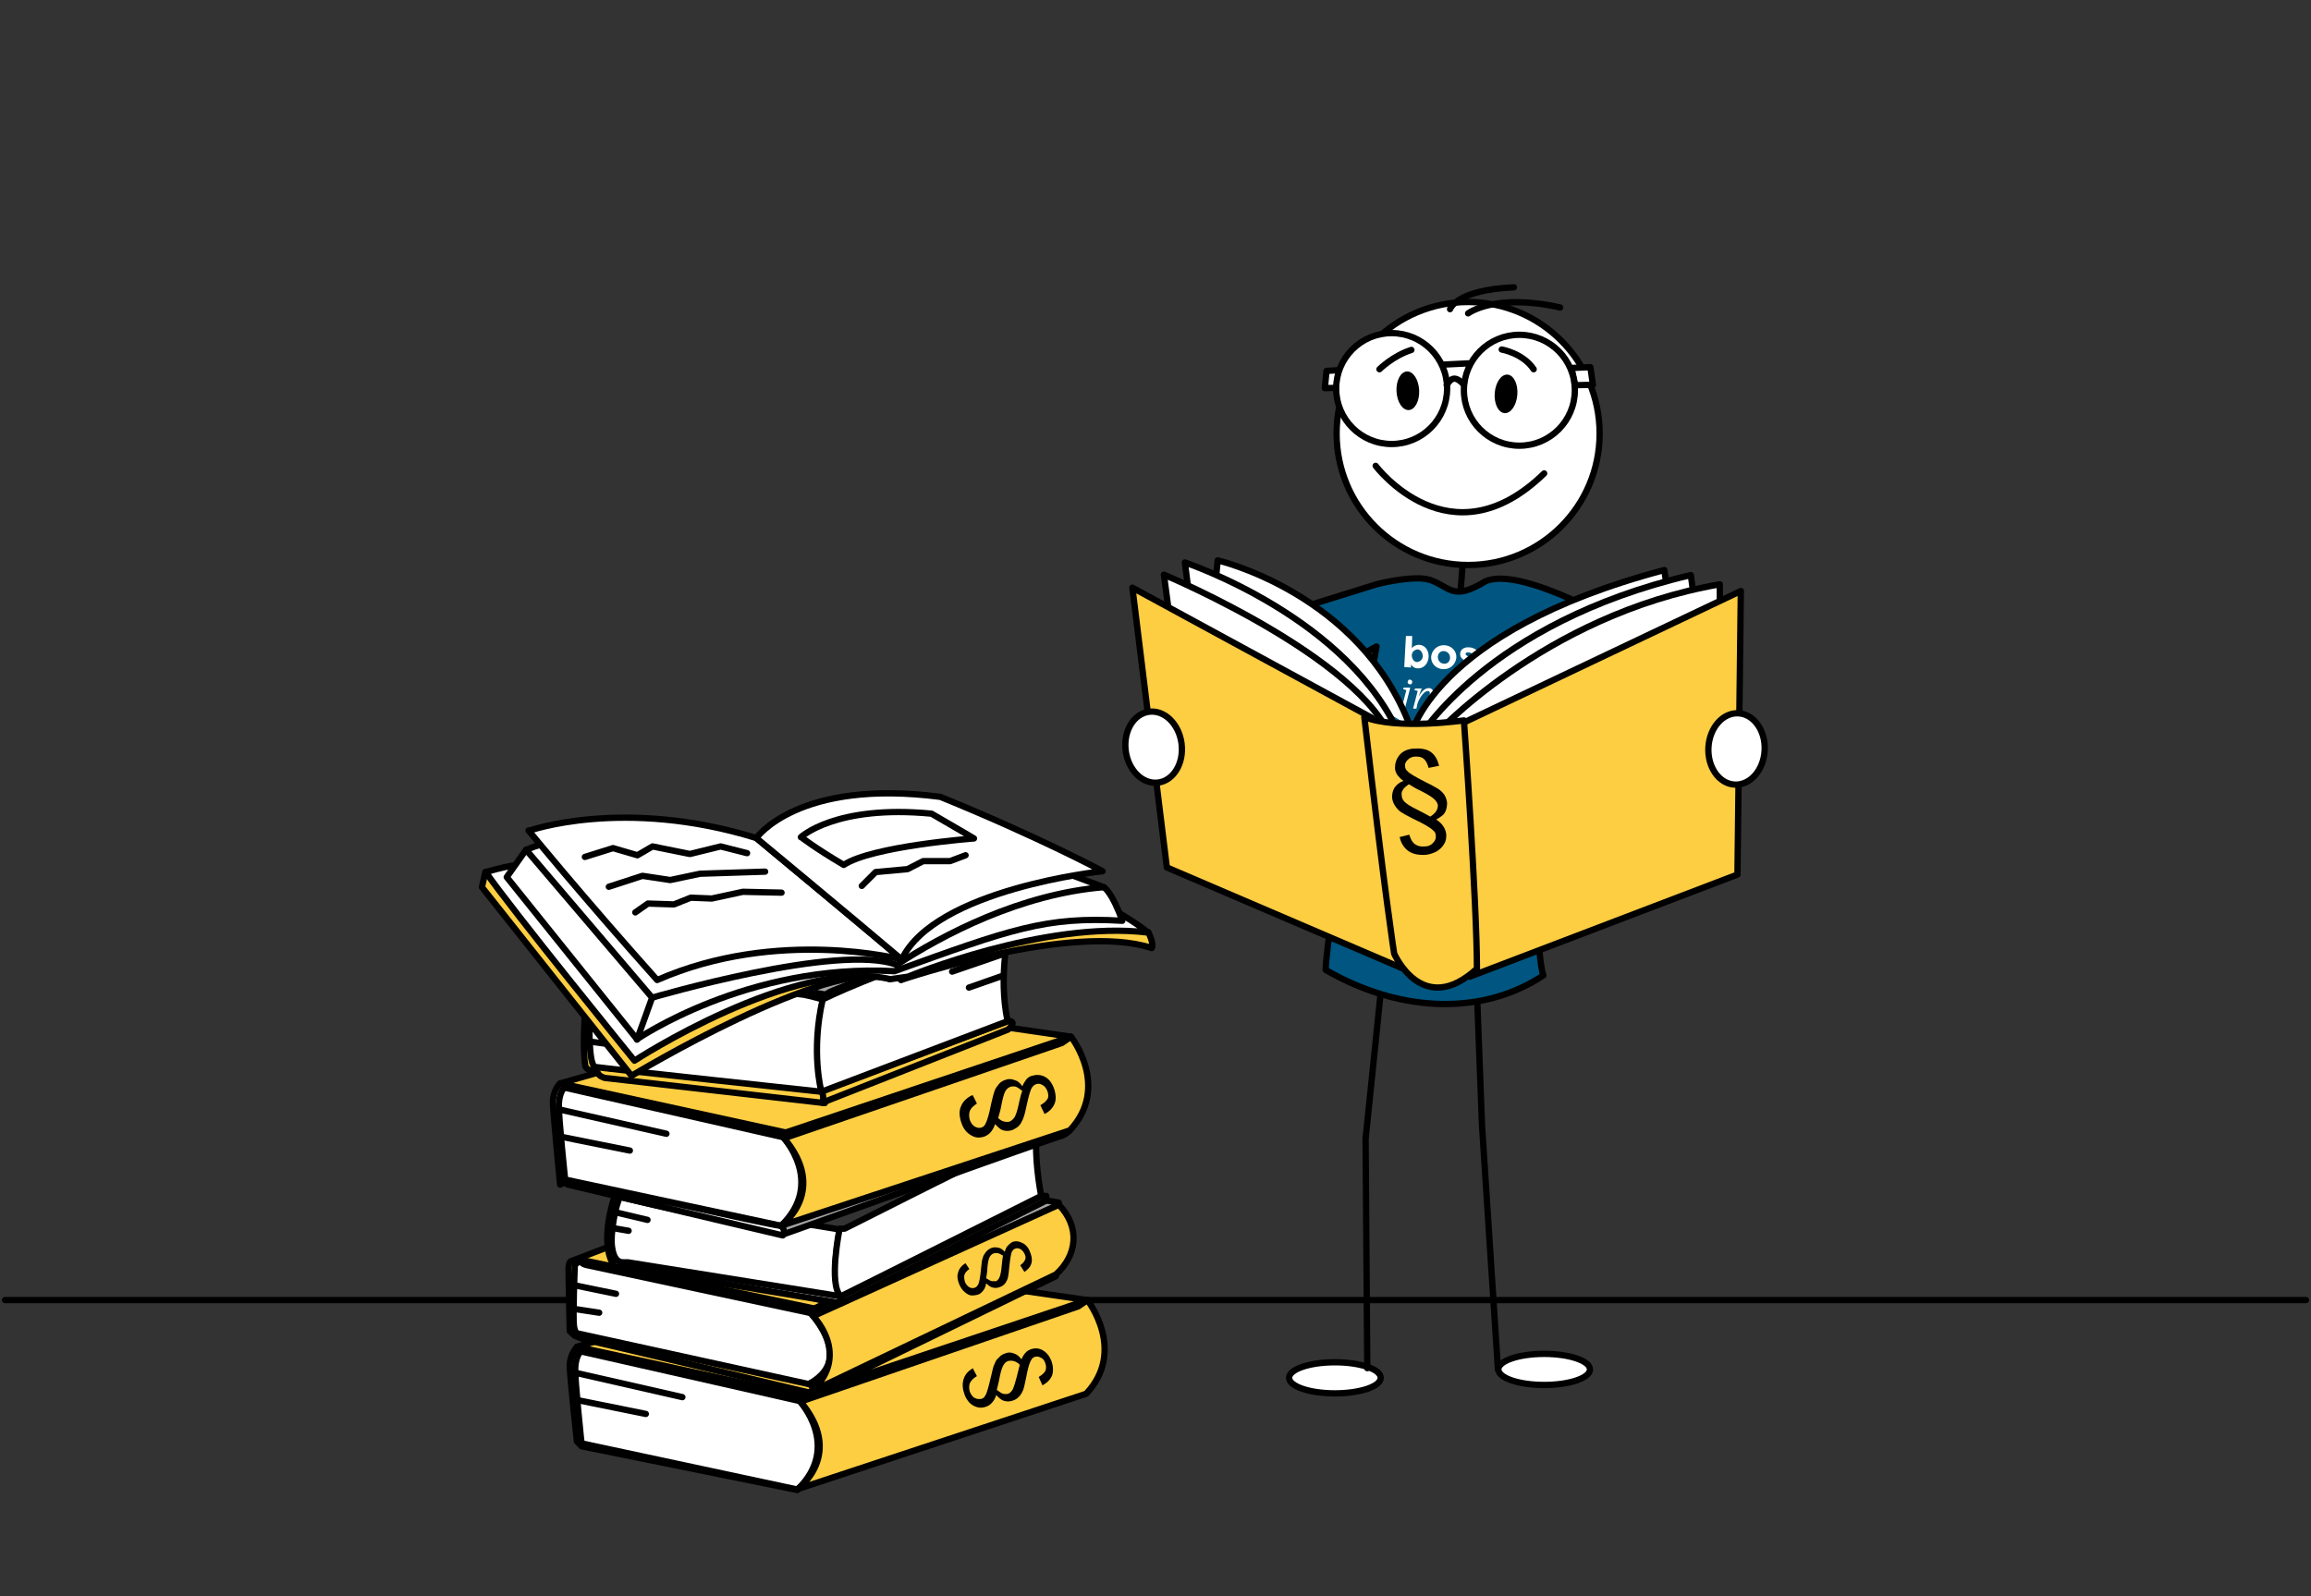 <?xml version="1.0" encoding="UTF-8"?> <svg xmlns="http://www.w3.org/2000/svg" xmlns:i="http://ns.adobe.com/AdobeIllustrator/10.0/" id="Ebene_2" version="1.1" viewBox="0 0 550 380"><rect x="0" y="0" width="550" height="380" fill="#333333" stroke="none"/><defs><style> .st0, .st1 { fill: none; } .st2 { fill: #a4a4a4; } .st2, .st3, .st1, .st4, .st5, .st6, .st7, .st8, .st9 { stroke: #000; stroke-linecap: round; stroke-linejoin: round; } .st2, .st3, .st1, .st7, .st8, .st9 { stroke-width: 1.5px; } .st3 { fill: #005680; } .st10, .st4, .st5, .st6, .st7 { fill: #fff; } .st4 { stroke-width: 1.5px; } .st5 { stroke-width: 1.5px; } .st6 { stroke-width: 1.5px; } .st8 { fill: #fdcd42; } .st9 { fill: #fece42; } </style></defs><g id="uuid-d2754ba8-f753-4b29-a0a9-b27e8435f39a"><line class="st1" x1="548.8" y1="309.5" x2="1.2" y2="309.5"></line><rect class="st0" width="550" height="380"></rect></g><g id="Ebene_1-2"><path class="st7" d="M189.8,354.6c-1.7.1-50.2-11-50.2-11h-1.2v-22c-.1,0,52.6,12,52.6,12v-1.2l-53.7-11.7s-1.8,1.7-1.7,4.7,1.7,17.7,1.7,17.7l1.1,1.2s52.9,10.7,51.3,10.4Z"></path><path class="st7" d="M190.2,333.4s10.2,10.9-.4,21.2l-51.4-11s-1.6-15-1.5-17.9c.1-2.9,1.3-4,1.3-4l52,11.8Z"></path><path class="st7" d="M190.9,333.5l67.3-23.1s1.2-1.1,0-.9c-1.2.3-67.3,22.8-67.3,22.8v1.2h0Z"></path><path class="st9" d="M258.8,309.5s9.4,12-.3,22.3l-68.7,22.7s11.6-8.3.4-21.2l.8.2,65.6-22.5,2.2-1.5Z"></path><polygon class="st9" points="149.8 317 137.3 320.6 190.9 332.3 258.8 309.5 244.3 307.4 149.8 317"></polygon><line class="st1" x1="137.4" y1="326.9" x2="162.4" y2="332.6"></line><line class="st1" x1="136.9" y1="333.2" x2="153.7" y2="336.6"></line><circle class="st6" cx="349.4" cy="103.2" r="31.3"></circle><path class="st1" d="M345.1,73.6s1.4-4.6,15.2-5.2"></path><path class="st1" d="M349.4,74.6s6.4-4.9,21.9-1.4"></path><path class="st1" d="M367.5,112.7c-22.4,21.8-40.1-1.8-40.1-1.8"></path><ellipse class="st1" cx="235" cy="287.2" rx="12.8" ry="4.6"></ellipse><ellipse class="st7" cx="367.5" cy="326" rx="10.9" ry="3.7"></ellipse><ellipse class="st7" cx="317.7" cy="328" rx="10.9" ry="3.7"></ellipse><line class="st1" x1="348.1" y1="134.5" x2="341.1" y2="222.2"></line><polyline class="st1" points="325.4 325.7 325 271.1 330.3 219.8"></polyline><polyline class="st1" points="350.8 217.7 352.7 267.8 356.5 326"></polyline><polyline class="st1" points="311.3 185.3 294.3 163.5 306.5 155"></polyline><path class="st7" d="M311.7,194.2c-3.6-4.4-4.9-9.3-3-10.9,1.9-1.6,6.4.8,10,5.2,1.8,2.2,2.5,6.4.6,7.9-1.9,1.6-5.4.5-7.6-2.3Z"></path><path class="st3" d="M340.2,138c5,1.7,5.4,5.2,13.3.4,8.6-3.9,34.2,11.3,34.2,11.3l-4.8,19.5-16.3-11.3s-2.4,65.1.7,74.3c-13.8,9.2-33.2,9.4-51.8-1.3.2-10.2,12.1-77,12.1-77l-17,9.1-7.1-16.4,24.1-7.5c5.1-1.3,10.5-1.8,12.4-1.1h0Z"></path><g><path class="st10" d="M335.8,158.1v.8c0,0-1.6-.1-1.6-.1l.4-7.4h1.5c0,.1-.1,2.9-.1,2.9.4-.5,1-.8,1.7-.8,1.2,0,2.4,1.1,2.3,2.9h0c-.1,1.8-1.4,2.8-2.6,2.7-.8,0-1.2-.4-1.6-.9h0ZM338.6,156.2h0c0-.9-.6-1.6-1.2-1.6s-1.4.5-1.4,1.4h0c0,.9.6,1.6,1.2,1.6s1.4-.5,1.4-1.4h0Z"></path><path class="st10" d="M343.8,153.6c-1.7-.1-3,1.1-3.2,2.7h0c-.1,1.6,1.1,2.9,2.8,3,1.7.1,3-1.1,3.2-2.7h0c.1-1.6-1.1-2.9-2.8-3ZM345.1,156.6c0,.8-.6,1.5-1.5,1.4s-1.4-.8-1.4-1.6h0c0-.8.6-1.5,1.5-1.4s1.4.8,1.4,1.6h0Z"></path><path class="st10" d="M347,158.7l.8-.9c.6.5,1.2.8,1.7.7.4,0,.7-.1.7-.4h0c0-.3-.5-.5-1.1-.7-.7-.2-1.6-.7-1.6-1.7h0c0-1.1,1-1.7,2.1-1.6.7,0,1.4.3,2,.8l-.7,1c-.6-.4-1.1-.6-1.5-.6s-.6.1-.6.4h0c0,.3.5.5,1,.8.7.3,1.6.7,1.6,1.7h0c0,1.2-1,1.7-2.2,1.7-.7-.1-1.5-.4-2.2-1.1h0Z"></path><path class="st10" d="M352,159l.8-.9c.6.5,1.2.8,1.7.7.4,0,.7-.1.7-.4h0c0-.3-.5-.5-1.1-.7-.7-.2-1.6-.7-1.6-1.7h0c0-1.1,1-1.7,2.1-1.6.7,0,1.4.3,2,.8l-.7,1c-.6-.4-1.1-.6-1.5-.6s-.6.1-.6.4h0c0,.3.5.5,1,.8.7.3,1.6.7,1.6,1.7h0c0,1.2-1,1.7-2.2,1.7-.8-.1-1.6-.5-2.2-1.1h0Z"></path><g><path class="st10" d="M348.9,166.2c-.1,1.6-1,2.5-2.1,2.5-.8,0-1.1-.5-1.1-1.3,0-1.3,1-2.5,2.1-2.4.7,0,1,.5,1,1.2M349.6,166.2c0-1-.4-1.8-1.7-1.9-1.6-.1-2.9,1.3-3,3.2,0,1.1.4,1.8,1.6,1.8,1.5.1,3-1.1,3.1-3.1M341,165.6c.2-1.1,0-1.7-.9-1.8-1.1,0-1.9,1-2.5,2.1h0c.4-1.1.6-1.7.8-2-.5,0-1.2,0-1.6,0l-.2.4c.2,0,.6.1.8.2h0l-1.1,4.2h.8c0,0,.2-1,.2-1,.3-1.2,1.5-3.2,2.5-3.2.5,0,.6.4.4,1.2l-.8,3.1h.8c0,0,.8-3.2.8-3.2h0ZM335.6,163.7c-.5,0-1.2,0-1.6,0v.4c.1,0,.5.1.7.2h0l-1.1,4.2h.8c0,0,1.2-4.7,1.2-4.7h0ZM336.1,162.3c0-.2-.1-.4-.5-.5s-.5.2-.6.6c0,.2.1.4.5.5s.6-.2.6-.6"></path><path class="st10" d="M346.5,161.9c-.2,0-.5-.1-.8-.2-1.2,0-2,.5-2.2,1.8v.3c-.1,0-1.1,0-1.1,0v.6c-.1,0,.9,0,.9,0l-1.2,4.5c-.3,1.2-.7,1.5-1.5,1.5-.2,0-.5,0-.8-.1l-.2.7c.2,0,.6.1.8.2,1.2,0,1.9-.5,2.3-2.1l1.1-4.4h1.4c0,.1.1-.5.1-.5h-1.4c0-.1.1-.4.1-.4.2-1,.7-1.4,1.4-1.3.2,0,.5,0,.8.1l.2-.7h0Z"></path></g></g><polygon class="st7" points="374 87.6 378.5 87.4 379.1 91.6 374.9 91.7 374 87.6"></polygon><polygon class="st7" points="315.7 88.3 319 88.1 319.5 92.3 315.3 92.4 315.7 88.3"></polygon><circle class="st7" cx="361.6" cy="92.9" r="13.2"></circle><ellipse cx="358.3" cy="93.8" rx="4.6" ry="2.7" transform="translate(236.8 443.6) rotate(-85.5)"></ellipse><path class="st1" d="M357.4,83.2s5.1.9,7.6,4.7"></path><circle class="st7" cx="331.2" cy="92.5" r="13.2"></circle><ellipse cx="335" cy="93.2" rx="2.7" ry="4.6" transform="translate(-4.1 16.3) rotate(-2.8)"></ellipse><path class="st1" d="M328.3,87.9s3.2-3.2,7.6-4.6"></path><line class="st1" x1="343.4" y1="86.8" x2="349.5" y2="86.5"></line><path class="st7" d="M344.3,91.7c.9-1.5,1.9-2.5,4-.2"></path><path class="st7" d="M288.7,144.9l1.1-11.5s33.8,7.8,45.8,39.5"></path><path class="st7" d="M283.3,144.3l-1.3-10.4s39.6,13.2,51.5,42.1"></path><path class="st7" d="M278,144.3l-1-7.5s51,21.4,55.1,42.1"></path><polygon class="st8" points="269.5 139.9 326.7 171 334.9 231 277.7 206.5 269.5 139.9"></polygon><path class="st7" d="M335.6,175.5s5-25.1,60.5-39.8c.8,5.2.6,6.5.6,6.5"></path><path class="st7" d="M337.7,175.7s16.1-27.4,64.7-38.8l.4,2.9"></path><path class="st7" d="M341,175.5s26.2-29.1,68.3-36.4v3.8"></path><polygon class="st8" points="346.7 172.8 414.3 140.7 413.5 208.2 349.8 232.5 346.7 172.8"></polygon><path class="st8" d="M331.8,227s6.7,15.5,19.7,3.6c0-15.7-3.1-59.1-3.1-59.1,0,0-15.9,2.3-23.7-.8,5,43.2,7.1,56.3,7.1,56.3Z"></path><ellipse class="st4" cx="274.6" cy="177.7" rx="6.7" ry="8.5" transform="translate(-20.4 36.5) rotate(-7.3)"></ellipse><ellipse class="st5" cx="413.2" cy="178.2" rx="8.5" ry="6.7" transform="translate(213.7 581.6) rotate(-87)"></ellipse><path class="st9" d="M144.9,296.8l-8.9,3.4s-.7,0-.7,2c0,2,.3,14.7.3,14.7,0,0,1.1,1,1.2,1.1h.1c0,.1,2.7,1.1,3.1,1.1s53.8,12.7,53.8,12.7v-1.5l-1.2-.8.4-16.8h.8v-1.1l3.6-1.6-52.5-13.2h0Z"></path><path class="st7" d="M193.8,311.5l-54.6-11.4s-1.6,0-.6.9c1.8.3,54.4,11.6,54.4,11.6l.8.5v-1.6h0Z"></path><path class="st7" d="M137.8,317.5s-.9.3-1.2-1.8.2-14.5.2-14.5c0,0,1.2-1.4,1.5-.8s1.5.8,1.5.8l53.2,11.4c6.5,7.9,5.8,13.4-.5,16.9l-54.7-12Z"></path><polygon class="st2" points="193.8 311.5 248.6 285.7 252 286.3 252 286.8 193.8 313.1 193.8 311.5"></polygon><path class="st2" d="M192.6,329.4l56.4-26.3,2.3.3v.4l-57.5,28s-.2-2.1-1.2-2.3h0Z"></path><path class="st9" d="M193,312.7c6.3,6.7,5.7,14.2-.4,18.8l58.7-28.1c5-4.5,5.9-11.2.7-16.6l-58.2,26.4v-.5h-.8Z"></path><path class="st7" d="M146.3,284.7s-4,11.2,0,16.9c.7.1,1.9,0,1.9,0l51.8,8.6v-1.7l-50.7-8.1s-.4-.4-1.1,0c-.7.4-2.4-.8-2.8-4.5-.3-3.7,2.2-11.3,2.2-11.3h-1.4,0Z"></path><path class="st7" d="M199.9,292.6s-2.6,12.2.2,16l-50.7-8.1h-1.1c-.7,0-2.1-.2-2.6-3.4-.6-3.2.9-10.7,1.9-12.2,1.6.7,38.7,8.6,38.7,8.6l5.7-2.1,7.9,1.3h0Z"></path><polygon class="st7" points="247.8 284.7 249 284.7 249 285.8 200.1 310.3 200.1 308.6 247.8 284.7"></polygon><path class="st7" d="M199.8,292.6s-2.7,13.2.3,16c1.7-.8,47.7-23.9,47.7-23.9,0,0-1.4-7-1.2-12.9.1,0-17,6.4-19.3,7.5-2.3,1.1-26.3,13.2-26.3,13.2h-1.1Z"></path><path class="st7" d="M186.4,294s1-1.8-.6-2.2c-1.7.1-50.2-11-50.2-11h-1.2v-22c-.1,0,52.6,12,52.6,12v-1.2l-53.7-11.7s-1.8,1.7-1.7,4.7,1.7,19.4,1.7,19.4l1.1-.5.7.5,51.2,12.1h0Z"></path><path class="st7" d="M186.3,270.6s10.2,10.9-.4,21.2l-51.4-11s-1.6-15-1.5-17.9c.1-2.9,1.3-4,1.3-4l52,11.8Z"></path><path class="st7" d="M187,270.8l67.3-23.1s1.2-1.1,0-.9c-1.2.3-67.3,22.8-67.3,22.8v1.2h0Z"></path><path class="st2" d="M185.8,291.7l66.5-22.5h2.2s-1.1,1.1-2.2,1.3c-1.1.2-66,23.4-66,23.4,0,0,.9-1.1-.6-2.2Z"></path><path class="st9" d="M254.9,246.8s9.4,12-.3,22.3l-68.7,22.7s11.6-8.3.4-21.2l.8.2,65.6-22.5,2.2-1.5Z"></path><polygon class="st9" points="145.9 254.3 133.4 257.9 187 269.6 254.9 246.8 240.4 244.7 145.9 254.3"></polygon><path class="st2" d="M194.7,217.3s-5.3.2-10.2,1.7c-4.9,1.5-42.5,11.4-42.5,11.4l-2,.7s1.3,1.1,2.3,0c.6-1,1.7-.2,1.7-.2,0,0,50.6,5,52.2,6,.3-.1,2.7-1.3,4.9-2.1s40.1-14.6,40.1-14.6l-46.6-3h0Z"></path><path class="st9" d="M196.2,238.3l.3-1.5s-6.7-1.4-16.3-2.2c-8.1-.9-36.1-3.6-36.1-3.6,0,0-1-.7-1.7.2-.5.4-1.4.7-2.3,0,0,0-1.9,15.9-.8,22.6.4,1.1,1.9,1.1,1.9,1.1,0,0,.9.2,1.2.7.2.6,1.5,1,1.5,1l52.4,6s.9-1.5-.2-2.8c0-.2-54.5-5.9-54.5-5.9,0,0-.7-.6-.7-2.8s.3-17.9.3-17.9c0,0,.1-1.7,2.3-1.4,2.2.3,52.4,4,52.9,6.4h0Z"></path><path class="st7" d="M195.5,259.8s-2.1-11.2.4-21.8c-.2-.1-2.5-.8-4.6-1.2-2.1-.3-39.8-4.8-46-4.7-3-.2-5.2-1.7-5,7.5,0,2.6-.4,14.1,1.4,14.4s53.8,5.9,53.8,5.9h0Z"></path><path class="st7" d="M241.3,220.2v.7s-44.9,15.2-45.1,17.3c0,0-.8-.9,1.2-2,2-1.1,38.5-14.5,43.9-16h0Z"></path><path class="st9" d="M239.6,243.2l-44.1,16.5s.8,1.4.2,2.8l44.2-17.4s2.7-2.3-.4-2Z"></path><path class="st7" d="M240.2,221.4s-2.7,10.8-.4,21.7l-44.3,16.8s-2.6-9.4.3-22c1.1-.4,10-5.4,44.3-16.6h0Z"></path><line class="st1" x1="133.5" y1="264.2" x2="158.6" y2="269.9"></line><line class="st1" x1="133" y1="270.5" x2="149.9" y2="273.9"></line><line class="st1" x1="136.4" y1="305.9" x2="146.6" y2="308"></line><line class="st1" x1="140.4" y1="236.8" x2="158.6" y2="238.2"></line><line class="st1" x1="140" y1="242.4" x2="147.5" y2="242.6"></line><line class="st1" x1="140.7" y1="248" x2="148.2" y2="249"></line><line class="st1" x1="226.6" y1="231.3" x2="238.8" y2="227.1"></line><line class="st1" x1="230.6" y1="235.1" x2="238.6" y2="232.3"></line><line class="st1" x1="146.1" y1="288.5" x2="154.1" y2="290.4"></line><line class="st1" x1="145.6" y1="292.3" x2="149.6" y2="293"></line><line class="st1" x1="136.7" y1="311.6" x2="142.6" y2="312.5"></line><g><path class="st9" d="M214.4,233.3s40.9-13.9,59.7-7.6c.6-1-.8-3.8-.8-3.8l-39.4-11.6-19.4,23h0Z"></path><path class="st9" d="M115.5,207.6l-.8,3.6,35.6,44.9s47.2-28.5,61.5-23"></path><path class="st7" d="M124.4,205.9s-1.5-.4-8.8,1.7c5.9,8.6,35.4,44.9,35.4,44.9,0,0,37.9-24.7,60.9-19.4l4.2-.6s32.5-13.5,57.1-10.5c-2.3-2.1-9.3-6.1-9.3-6.1l-56.1-9.9-52.5,1.7-31-1.7h0Z"></path><path class="st7" d="M134.3,199.8s-3.4.2-9.1,2.5c-1.9,2.7-4.6,6.5-4.6,6.5l31,38.6s26.3-18.1,61.3-16.2c27.4-9.9,36-13.1,54.2-12-2.5-7-4.4-8-4.4-8l-31-11.6-60.9,10.5-36.5-10.3h0Z"></path><path class="st7" d="M125.8,197.8s22.5-8.1,54.2,1.7c24.7,20.5,34.6,28.9,34.6,28.9,0,0-29.5-7.7-58.2,4.9-18.3-20.5-30.6-35.6-30.6-35.6h0Z"></path><path class="st7" d="M180,199.5s9.9-14.2,43.8-9.8c23.8,9.7,38.6,17.7,38.6,17.7,0,0-39.8,4.2-47.8,21-12.4-10.5-34.6-28.9-34.6-28.9h0Z"></path><polyline class="st1" points="125.2 202.3 155.2 237.5 151.6 247.5"></polyline><path class="st1" d="M155.2,237.5s44.5-13.1,58.2-7.8c11-7.2,29.5-16.9,49.3-18.5"></path></g><polyline class="st1" points="139.2 204 145.9 201.9 151.7 203.6 155.3 201.5 164.2 203.3 171.5 201.5 177.8 203.1"></polyline><polyline class="st1" points="144.9 211.1 152.9 208.5 159.5 209.5 166.6 208 182.1 207.5"></polyline><path class="st1" d="M190.6,199.3s8.2-7.8,31.1-5.6c7.8,4.5,10.1,5.9,10.1,5.9,0,0-24.2,1.8-31,6.3-7.1-4.2-10.1-6.6-10.1-6.6h0Z"></path><polyline class="st1" points="205.1 210.9 208.4 207.6 216 206.9 219.7 205 226.1 205 229.8 203.6"></polyline><polyline class="st1" points="151.2 217.2 154.2 215.1 160.4 215.3 164.4 213.7 169.4 213.9 176.8 212.3 186 212.5"></polyline><path d="M231.5,260.7l1,2c-.9.6-1.5,1.2-1.7,1.8-.2.6-.2,1.3,0,2.1.3.8.7,1.3,1.2,1.6.6.3,1.1.4,1.6.2.4-.1.7-.4.9-.8.4-.7.9-2.3,1.4-4.9.3-1.4.6-2.4.8-3,.2-.6.6-1.1,1-1.6.4-.5.9-.8,1.5-1,.7-.3,1.5-.3,2.2,0,.8.2,1.4.7,1.9,1.5.3-.7.7-1.3,1-1.7.4-.4.8-.7,1.3-.8,1-.3,2-.3,3,.2,1,.5,1.7,1.4,2.2,2.7.5,1.4.6,2.7.2,3.7-.4,1-1.2,1.9-2.4,2.5l-1-2.1c.9-.5,1.4-1,1.7-1.5s.2-1.1,0-1.8c-.3-.7-.6-1.2-1.2-1.5-.5-.3-1-.4-1.5-.2-.4.1-.7.4-1,.8-.4.6-.8,2.1-1.3,4.4-.3,1.5-.6,2.5-.8,3-.3.7-.6,1.3-1,1.7s-.9.7-1.5,1c-.9.3-1.7.3-2.5,0-.5-.2-1-.7-1.7-1.4-.2.8-.6,1.4-1,1.9-.4.5-.9.8-1.6,1.1-.7.2-1.4.3-2.1.1-.7-.2-1.4-.6-2-1.2-.6-.6-1-1.3-1.3-2.2-.5-1.5-.6-2.8-.1-3.9.4-1.1,1.3-2,2.5-2.6ZM237.5,266.1c.5.5,1,.8,1.5.9.5.1.9.1,1.3,0,.4-.2.8-.5,1.2-1.1.3-.6.7-1.7,1-3.3.3-1.3.5-2.2.8-2.9-.6-.5-1.1-.8-1.5-1-.4-.1-.9-.1-1.3,0-.5.2-.9.5-1.2,1s-.6,1.5-.9,3c-.2,1.2-.5,2.3-.8,3.3Z"></path><path d="M229.7,300.6l1,1.5c-.7.5-1.1,1-1.2,1.5-.1.5,0,1.1.2,1.7.3.6.7,1,1.1,1.2.5.2.9.2,1.3,0,.3-.1.5-.4.7-.7.3-.6.5-1.9.7-4,.1-1.1.2-1.9.4-2.4.1-.5.4-.9.7-1.3.3-.4.7-.7,1.1-.9.6-.3,1.1-.3,1.8-.2.6.1,1.2.5,1.6,1,.2-.6.4-1.1.7-1.4.3-.3.6-.6.9-.8.7-.4,1.5-.4,2.4,0,.8.3,1.5,1,1.9,1.9.5,1.1.7,2.1.5,2.9-.2.9-.8,1.6-1.7,2.2l-1-1.6c.7-.5,1-.9,1.2-1.4s0-.9-.2-1.4c-.3-.5-.6-.9-1.1-1.1-.4-.2-.8-.2-1.2,0-.3.1-.5.4-.7.7-.2.5-.4,1.7-.6,3.6-.1,1.2-.2,2-.3,2.4-.1.6-.4,1.1-.6,1.4s-.6.7-1.1.9c-.7.3-1.3.4-2,.2-.4-.1-.9-.4-1.5-1-.1.6-.3,1.2-.6,1.6-.3.4-.7.8-1.1,1-.5.2-1.1.3-1.7.3-.6,0-1.1-.3-1.7-.8-.5-.4-.9-1-1.2-1.6-.5-1.1-.7-2.1-.4-3,.2-.9.8-1.7,1.8-2.3ZM234.9,304.4c.4.3.8.5,1.2.6.4,0,.7,0,1,0,.3-.2.6-.5.8-1,.2-.5.4-1.4.5-2.7.1-1,.2-1.8.3-2.4-.5-.3-.9-.5-1.3-.6-.4,0-.7,0-1,.1-.4.2-.7.5-.9.9s-.4,1.2-.5,2.4c0,1-.2,1.9-.3,2.6Z"></path><path d="M231.5,325.7l1,1.9c-.9.5-1.4,1.1-1.7,1.7-.2.6-.2,1.3,0,2,.3.7.7,1.3,1.2,1.5.5.3,1.1.3,1.6.2.4-.1.7-.4.9-.8.4-.6.8-2.2,1.4-4.7.3-1.3.5-2.3.8-2.8.2-.6.5-1.1,1-1.5.4-.5.9-.8,1.5-1,.7-.3,1.4-.3,2.1,0,.7.2,1.3.7,1.8,1.4.3-.7.6-1.2,1-1.6.3-.4.8-.6,1.2-.8.9-.3,1.9-.3,2.8.2.9.5,1.6,1.3,2.1,2.5.5,1.4.5,2.5.2,3.5-.4,1-1.2,1.8-2.3,2.4l-.9-2c.8-.5,1.4-1,1.6-1.5s.2-1.1,0-1.7c-.2-.7-.6-1.2-1.1-1.4-.5-.3-1-.3-1.4-.2-.4.1-.7.4-.9.8-.4.6-.8,2-1.2,4.2-.3,1.4-.5,2.4-.7,2.9-.3.7-.6,1.2-1,1.6s-.8.7-1.4.9c-.8.3-1.6.3-2.4,0-.4-.2-1-.6-1.6-1.3-.2.7-.6,1.4-1,1.8-.4.5-.9.8-1.5,1-.6.2-1.3.3-2,.1-.7-.2-1.3-.5-1.9-1.1-.5-.6-1-1.3-1.2-2.1-.5-1.4-.5-2.6-.1-3.7.4-1.1,1.2-1.9,2.4-2.5ZM237.3,330.9c.5.4.9.7,1.4.9.5.1.9.1,1.2,0,.4-.1.8-.5,1.1-1,.3-.6.6-1.6,1-3.1.3-1.2.5-2.1.7-2.8-.5-.5-1-.8-1.5-.9-.4-.1-.8-.1-1.3,0-.5.2-.8.5-1.1,1s-.6,1.4-.9,2.9c-.2,1.2-.5,2.2-.7,3.1Z"></path><path d="M333,199.3l2.4-.6c.3,1.1.8,1.9,1.4,2.3.6.4,1.3.6,2.3.5.9,0,1.6-.4,2-.9.5-.5.7-1.1.6-1.7,0-.5-.2-.9-.6-1.2-.6-.6-2.2-1.6-4.8-2.8-1.4-.7-2.3-1.2-2.9-1.6-.6-.4-1-.9-1.4-1.5-.4-.6-.6-1.2-.7-1.9,0-.8.1-1.6.6-2.4.5-.7,1.2-1.3,2.1-1.6-.7-.5-1.2-1.1-1.5-1.5-.3-.5-.5-1-.5-1.6,0-1.1.3-2.1,1.1-3.1.8-.9,1.9-1.4,3.4-1.5,1.6-.1,3,.1,4,.8,1,.7,1.6,1.8,2,3.3l-2.5.5c-.3-1.1-.7-1.8-1.2-2.2s-1.1-.5-1.9-.5c-.8,0-1.4.3-1.9.8-.5.5-.7,1-.6,1.5,0,.5.2.9.6,1.2.5.6,2,1.4,4.3,2.6,1.5.7,2.4,1.3,3,1.6.7.5,1.2,1,1.5,1.5s.5,1.1.6,1.8c0,1-.2,1.9-.7,2.6-.3.4-1,.9-1.9,1.4.8.5,1.3,1,1.7,1.6.4.6.6,1.2.7,1.9,0,.8,0,1.5-.5,2.3-.4.7-1,1.3-1.8,1.8-.8.4-1.7.7-2.6.8-1.7.1-3.1-.2-4.1-.9-1.1-.8-1.8-1.9-2.1-3.4ZM340.4,194.4c.6-.4,1.1-.8,1.4-1.3.3-.5.4-.9.4-1.3,0-.5-.3-1-.8-1.5-.5-.5-1.6-1.2-3.2-2-1.3-.6-2.2-1.2-2.9-1.6-.7.5-1.2.9-1.4,1.3-.3.4-.4.9-.3,1.4,0,.6.3,1.1.7,1.5s1.4,1.1,2.9,1.8c1.2.6,2.3,1.2,3.2,1.7Z"></path></g></svg> 